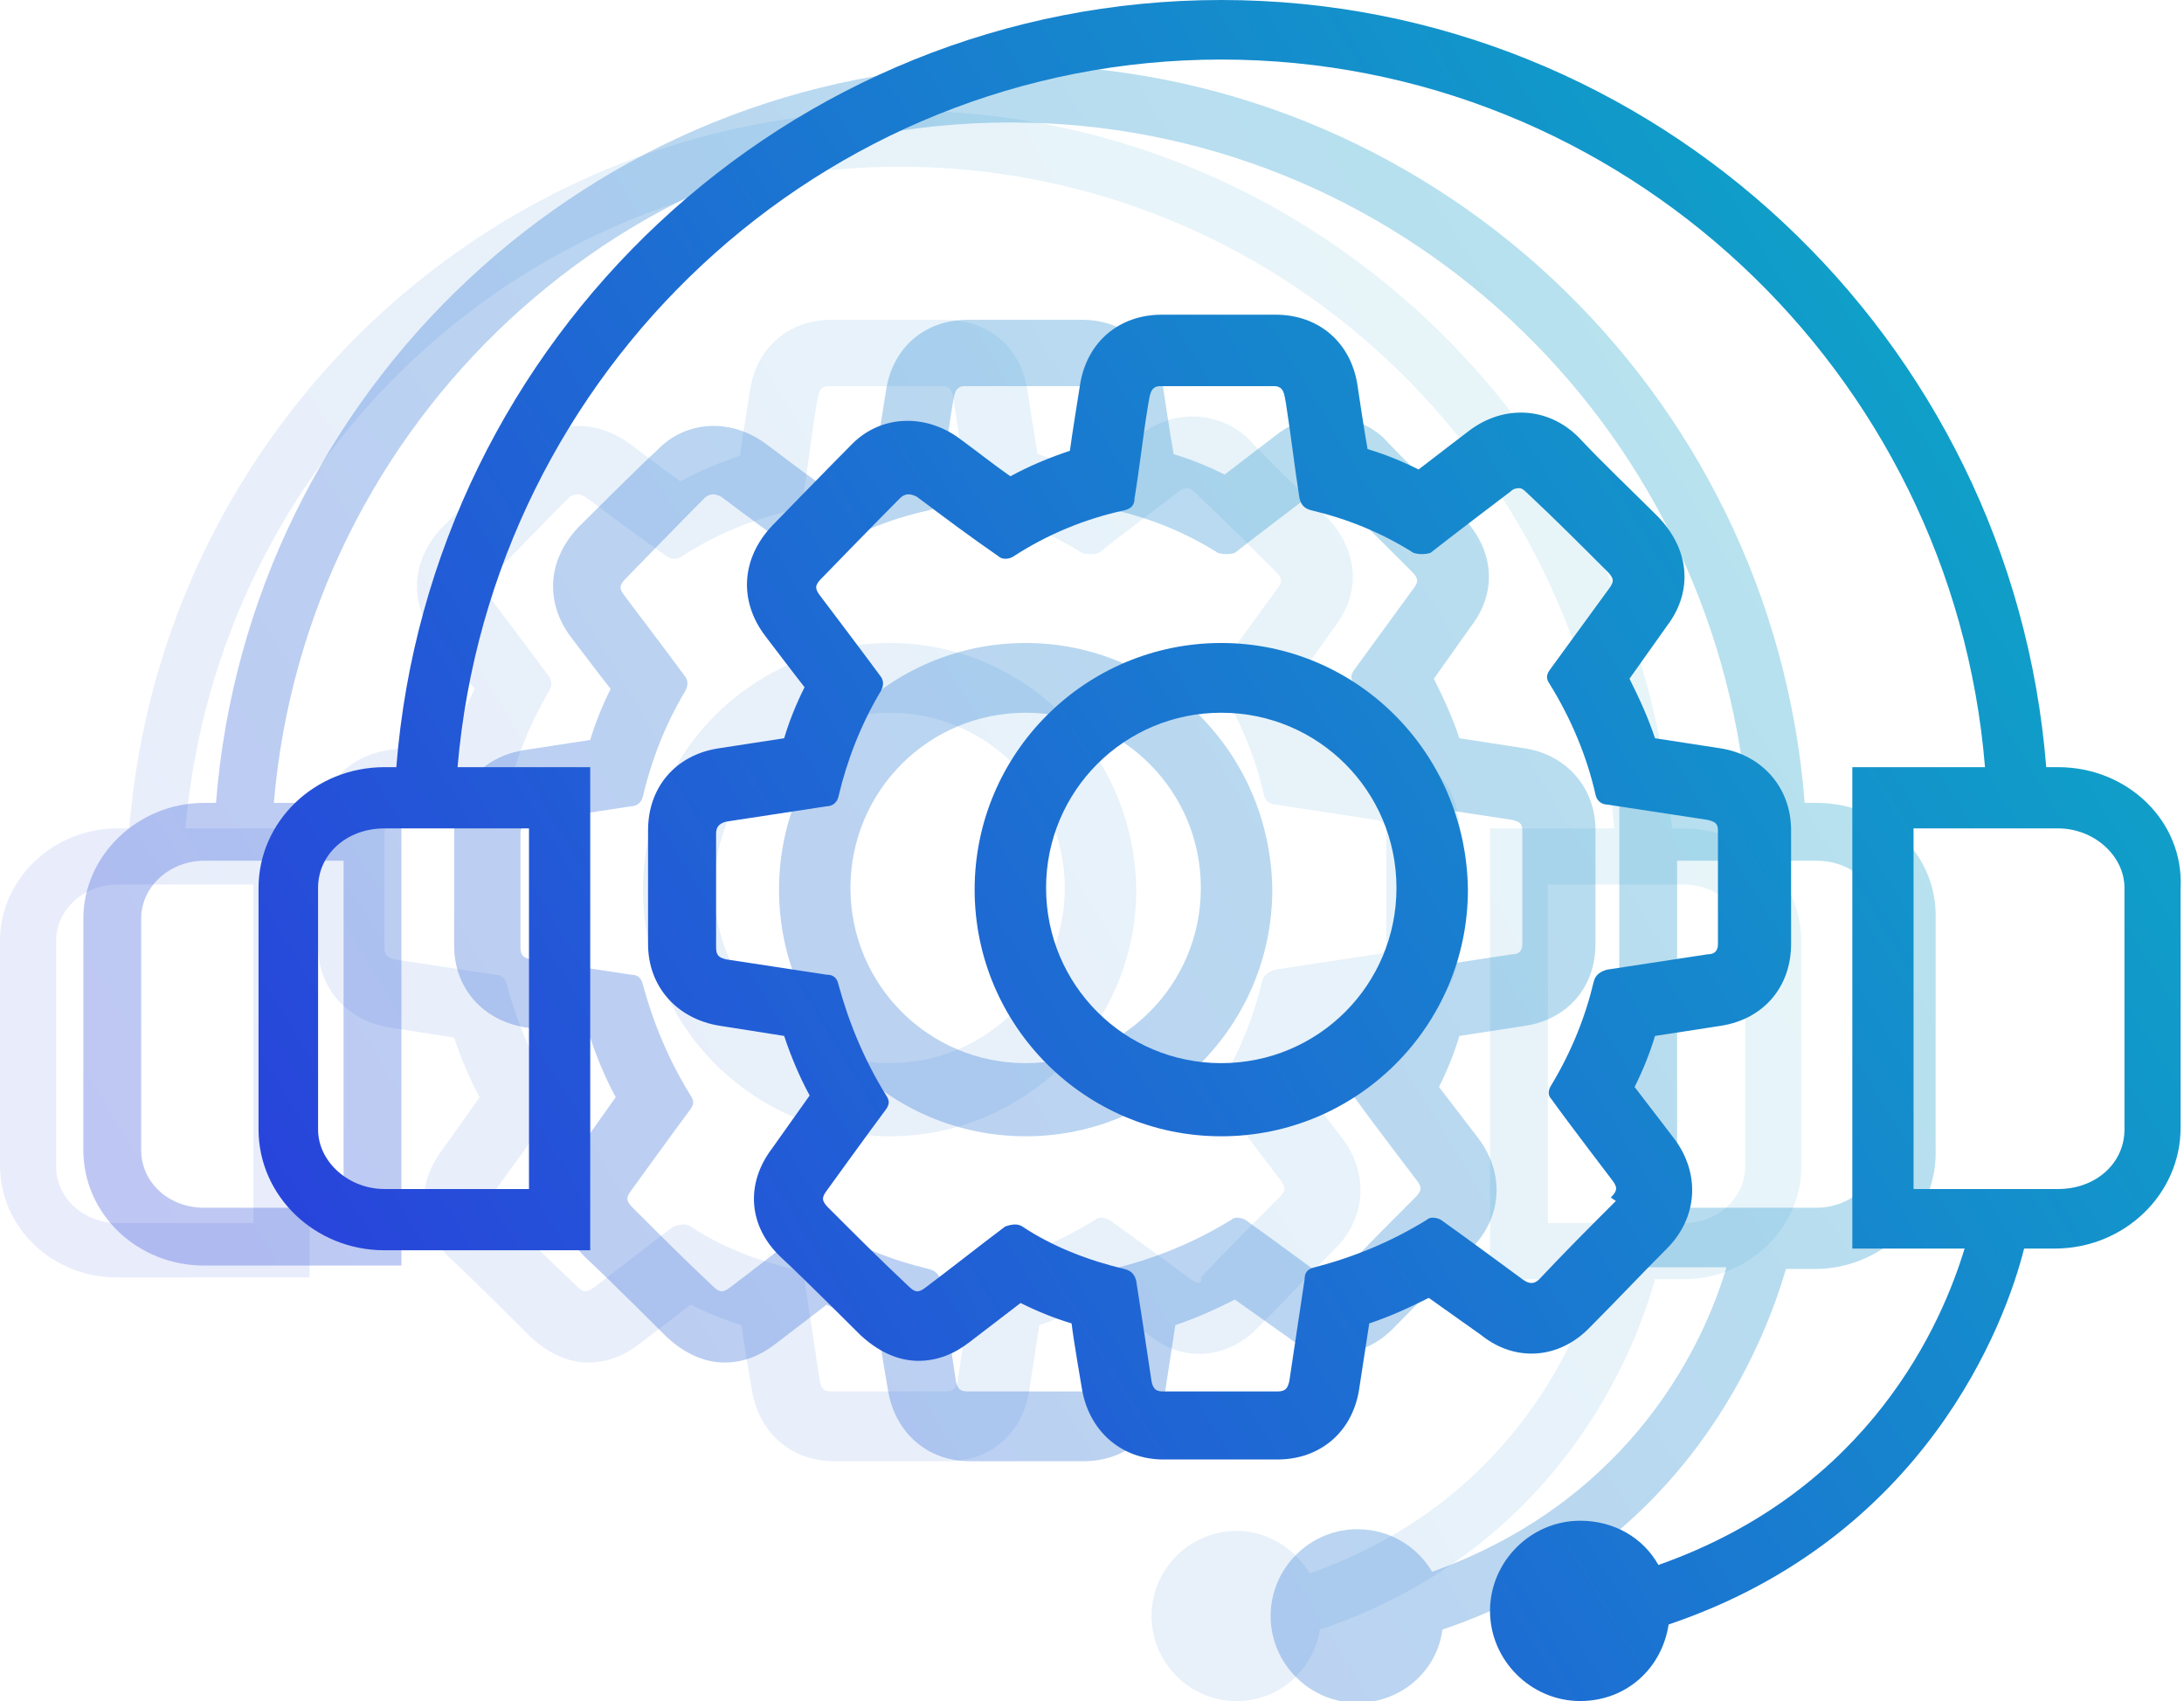 <?xml version="1.0" encoding="utf-8"?>
<!-- Generator: Adobe Illustrator 21.0.2, SVG Export Plug-In . SVG Version: 6.00 Build 0)  -->
<svg version="1.1" id="Layer_1" xmlns="http://www.w3.org/2000/svg" xmlns:xlink="http://www.w3.org/1999/xlink" x="0px" y="0px"
	 viewBox="0 0 128.4 100" style="enable-background:new 0 0 128.4 100;" xml:space="preserve">
<style type="text/css">
	.st0{opacity:0.1;fill:url(#SVGID_1_);}
	.st1{opacity:0.1;fill:url(#SVGID_2_);}
	.st2{opacity:0.1;fill:url(#SVGID_3_);}
	.st3{opacity:0.3;fill:url(#SVGID_4_);}
	.st4{opacity:0.3;fill:url(#SVGID_5_);}
	.st5{opacity:0.3;fill:url(#SVGID_6_);}
	.st6{fill:url(#SVGID_7_);}
	.st7{fill:url(#SVGID_8_);}
	.st8{fill:url(#SVGID_9_);}
</style>
<linearGradient id="SVGID_1_" gradientUnits="userSpaceOnUse" x1="-5.83" y1="91.609" x2="111.666" y2="20.174">
	<stop  offset="0" style="stop-color:#2C36DE"/>
	<stop  offset="1" style="stop-color:#0AB3C4"/>
</linearGradient>
<path class="st0" d="M99,48.7h-0.7C96.4,25.1,76.8,6.5,53,6.5C29.1,6.5,9.5,25.1,7.6,48.7H6.9c-3.8,0-6.9,3-6.9,6.6v13.2
	c0,3.7,3.1,6.6,6.9,6.6h11.3V48.7h-7.3c1.9-21.8,20-38.9,42-38.9s40.2,17.1,42,38.9h-7.3v26.5h6.2c-1.2,4-5.2,13.2-16.8,17.3
	c-0.9-1.5-2.5-2.5-4.3-2.5c-2.7,0-5,2.2-5,5c0,2.7,2.2,5,5,5c2.5,0,4.5-1.8,4.9-4.2C91.8,91,96.2,79.2,97.3,75.2H99
	c3.8,0,6.9-3,6.9-6.6V55.3C105.9,51.7,102.8,48.7,99,48.7z M14.9,52v19.9h-8c-2,0-3.6-1.5-3.6-3.3V55.3c0-1.8,1.6-3.3,3.6-3.3H14.9z
	 M102.6,68.6c0,1.8-1.6,3.3-3.6,3.3h-8V52h8c2,0,3.6,1.5,3.6,3.3V68.6z"/>
<linearGradient id="SVGID_2_" gradientUnits="userSpaceOnUse" x1="-10.859" y1="90.596" x2="114.804" y2="14.195">
	<stop  offset="0" style="stop-color:#2C36DE"/>
	<stop  offset="1" style="stop-color:#0AB3C4"/>
</linearGradient>
<path class="st1" d="M74,78c1.5-1.5,3-3.1,4.5-4.6c1.8-1.8,2-4.4,0.4-6.5l-2.3-3c0.5-1,0.9-2,1.2-3c1.3-0.2,2.6-0.4,3.9-0.6
	c2.5-0.4,4.1-2.3,4.1-4.8v-6.7c0-2.5-1.7-4.4-4.1-4.8l-3.9-0.6c-0.4-1.2-0.9-2.3-1.5-3.5l2.2-3.1c1.6-2.1,1.3-4.6-0.6-6.5
	c-1.5-1.5-3.1-3-4.6-4.6C71.6,24.2,69,24,67,25.6c0,0-2.1,1.6-3,2.3c-1-0.5-2-0.9-3-1.2c-0.2-1.1-0.6-3.8-0.6-3.8
	c-0.4-2.5-2.3-4.1-4.8-4.1h-6.7c-2.5,0-4.4,1.6-4.8,4.1c0,0-0.5,3.1-0.6,3.9c-1.2,0.4-2.4,0.9-3.5,1.5c-1-0.7-2-1.5-3.1-2.3
	c-2-1.4-4.6-1.3-6.3,0.5C29.6,27.4,26,31,26,31c-1.8,1.9-2,4.4-0.4,6.5c0,0,1.9,2.5,2.3,3c-0.5,1-0.9,2-1.2,3l-3.9,0.6
	c-2.5,0.4-4.1,2.3-4.1,4.8v6.7c0,2.5,1.7,4.4,4.2,4.8l3.8,0.6c0.4,1.2,0.9,2.4,1.5,3.5c-0.5,0.7-2.2,3.1-2.2,3.1
	c-1.6,2.1-1.4,4.6,0.5,6.4c1.2,1.1,4.7,4.6,4.7,4.6c1.3,1.2,2.5,1.5,3.4,1.5c1.1,0,2.1-0.4,3-1.1l3-2.3c1,0.5,2,0.9,3,1.2
	c0.1,0.9,0.6,3.8,0.6,3.8c0.4,2.5,2.3,4.2,4.8,4.2h6.7c2.5,0,4.4-1.6,4.8-4.1c0.2-1.3,0.4-2.6,0.6-3.9c1.2-0.4,2.3-0.9,3.5-1.5
	c0,0,3.1,2.2,3.1,2.2C69.6,80.1,72.2,79.9,74,78z M70,75.2c0,0-3.8-2.8-4.8-3.5c-0.2-0.1-0.6-0.2-0.8,0c-2.1,1.3-4.3,2.2-6.6,2.8
	c-0.5,0.1-0.6,0.4-0.6,0.7c-0.3,2-0.6,4-0.9,6c-0.1,0.4-0.2,0.6-0.7,0.6h-6.7c-0.4,0-0.6-0.1-0.7-0.6c-0.3-2-0.6-4-0.9-5.9
	c-0.1-0.4-0.3-0.6-0.7-0.7c-2.1-0.5-4.2-1.3-6-2.5c-0.3-0.2-0.7-0.1-1,0c-1.6,1.2-3.1,2.4-4.7,3.6c-0.4,0.3-0.6,0.3-1-0.1
	c-1.6-1.5-3.1-3-4.7-4.6c-0.4-0.4-0.4-0.6-0.1-1c0,0,2.6-3.6,3.5-4.8c0.2-0.3,0.2-0.5,0-0.8c-1.3-2.1-2.2-4.3-2.8-6.5
	c-0.1-0.5-0.4-0.6-0.7-0.6l-5.9-0.9c-0.4-0.1-0.6-0.2-0.6-0.7v-6.7c0-0.4,0.2-0.6,0.6-0.7l5.9-0.9c0.2,0,0.6-0.1,0.7-0.6
	c0.5-2.1,1.3-4.2,2.5-6.2c0.1-0.2,0.2-0.5,0-0.8c-0.8-1.1-3.6-4.8-3.6-4.8c-0.3-0.4-0.3-0.6,0.1-1c0,0,3.5-3.6,4.6-4.7
	c0.3-0.3,0.6-0.3,1-0.1c1.6,1.2,3.2,2.4,4.8,3.5c0.2,0.2,0.6,0.2,0.9,0c2-1.3,4.2-2.2,6.5-2.7c0.4-0.1,0.6-0.3,0.6-0.7
	c0.3-1.8,0.5-3.7,0.8-5.5c0.1-0.5,0.1-1.1,0.7-1.1c0,0,6.7,0,6.7,0c0.6,0,0.6,0.5,0.7,1c0.3,1.9,0.5,3.7,0.8,5.6
	c0.1,0.4,0.3,0.6,0.7,0.7c2.1,0.5,4.1,1.3,6,2.5c0.3,0.1,0.7,0.1,1,0c1.4-1.1,4.7-3.6,4.7-3.6c0.2-0.2,0.4-0.2,0.5-0.2
	c0.1,0,0.2,0,0.5,0.3c1.6,1.5,3.1,3,4.7,4.6c0.4,0.4,0.4,0.6,0.1,1c0,0-2.7,3.7-3.5,4.8c-0.2,0.3-0.2,0.5,0,0.8
	c1.3,2.1,2.2,4.3,2.7,6.5c0.1,0.5,0.5,0.6,0.7,0.6l5.9,0.9c0.4,0.1,0.6,0.2,0.6,0.6v6.7c0,0.4-0.2,0.6-0.6,0.6
	c-2,0.3-3.9,0.6-5.9,0.9c-0.4,0.1-0.7,0.3-0.8,0.7c-0.5,2.1-1.3,4.1-2.5,6.1c-0.2,0.3-0.2,0.6,0,0.8c1,1.4,3.6,4.8,3.6,4.8
	c0.3,0.4,0.3,0.6-0.1,1l-0.1,0.1c-1.5,1.5-3,3-4.5,4.6C70.7,75.5,70.4,75.5,70,75.2z"/>
<linearGradient id="SVGID_3_" gradientUnits="userSpaceOnUse" x1="-10.859" y1="90.597" x2="114.805" y2="14.195">
	<stop  offset="0" style="stop-color:#2C36DE"/>
	<stop  offset="1" style="stop-color:#0AB3C4"/>
</linearGradient>
<path class="st2" d="M52.3,37.8c-8,0-14.5,6.5-14.5,14.5c0,8,6.5,14.5,14.5,14.5c8,0,14.5-6.5,14.5-14.5
	C66.7,44.2,60.2,37.8,52.3,37.8z M52.3,62.5c-5.7,0-10.3-4.6-10.3-10.3s4.6-10.3,10.3-10.3c5.7,0,10.3,4.6,10.3,10.3
	S58,62.5,52.3,62.5z"/>
<linearGradient id="SVGID_4_" gradientUnits="userSpaceOnUse" x1="-1.116" y1="91.362" x2="119.835" y2="17.826">
	<stop  offset="0" style="stop-color:#2C36DE"/>
	<stop  offset="1" style="stop-color:#0AB3C4"/>
</linearGradient>
<path class="st3" d="M106.8,47.2h-0.7C104.2,22.9,84,3.8,59.4,3.8c-24.6,0-44.8,19.2-46.7,43.4H12c-3.9,0-7.1,3.1-7.1,6.8v13.6
	c0,3.8,3.2,6.8,7.1,6.8h11.6V47.2h-7.5c1.9-22.4,20.6-40,43.3-40s41.3,17.6,43.3,40h-7.5v27.3h6.3c-1.2,4.1-5.3,13.6-17.3,17.9
	c-0.9-1.5-2.5-2.5-4.4-2.5c-2.8,0-5.1,2.3-5.1,5.1s2.3,5.1,5.1,5.1c2.6,0,4.7-1.9,5-4.3c14.5-4.9,19-17.1,20.2-21.2h1.7
	c3.9,0,7.1-3.1,7.1-6.8V54C113.9,50.2,110.7,47.2,106.8,47.2z M20.2,50.6V71H12c-2.1,0-3.7-1.5-3.7-3.4V54c0-1.9,1.7-3.4,3.7-3.4
	H20.2z M110.5,67.6c0,1.9-1.7,3.4-3.7,3.4h-8.2V50.6h8.2c2.1,0,3.7,1.5,3.7,3.4V67.6z"/>
<linearGradient id="SVGID_5_" gradientUnits="userSpaceOnUse" x1="-2.859" y1="90.596" x2="122.804" y2="14.195">
	<stop  offset="0" style="stop-color:#2C36DE"/>
	<stop  offset="1" style="stop-color:#0AB3C4"/>
</linearGradient>
<path class="st4" d="M82,78c1.5-1.5,3-3.1,4.5-4.6c1.8-1.8,2-4.4,0.4-6.5l-2.3-3c0.5-1,0.9-2,1.2-3c1.3-0.2,2.6-0.4,3.9-0.6
	c2.5-0.4,4.1-2.3,4.1-4.8v-6.7c0-2.5-1.7-4.4-4.1-4.8l-3.9-0.6c-0.4-1.2-0.9-2.3-1.5-3.5l2.2-3.1c1.6-2.1,1.3-4.6-0.6-6.5
	c-1.5-1.5-3.1-3-4.6-4.6C79.6,24.2,77,24,75,25.6c0,0-2.1,1.6-3,2.3c-1-0.5-2-0.9-3-1.2c-0.2-1.1-0.6-3.8-0.6-3.8
	c-0.4-2.5-2.3-4.1-4.8-4.1h-6.7c-2.5,0-4.4,1.6-4.8,4.1c0,0-0.5,3.1-0.6,3.9c-1.2,0.4-2.4,0.9-3.5,1.5c-1-0.7-2-1.5-3.1-2.3
	c-2-1.4-4.6-1.3-6.3,0.5C37.6,27.4,34,31,34,31c-1.8,1.9-2,4.4-0.4,6.5c0,0,1.9,2.5,2.3,3c-0.5,1-0.9,2-1.2,3l-3.9,0.6
	c-2.5,0.4-4.1,2.3-4.1,4.8v6.7c0,2.5,1.7,4.4,4.2,4.8l3.8,0.6c0.4,1.2,0.9,2.4,1.5,3.5c-0.5,0.7-2.2,3.1-2.2,3.1
	c-1.6,2.1-1.4,4.6,0.5,6.4c1.2,1.1,4.7,4.6,4.7,4.6c1.3,1.2,2.5,1.5,3.4,1.5c1.1,0,2.1-0.4,3-1.1l3-2.3c1,0.5,2,0.9,3,1.2
	c0.1,0.9,0.6,3.8,0.6,3.8c0.4,2.5,2.3,4.2,4.8,4.2h6.7c2.5,0,4.4-1.6,4.8-4.1c0.2-1.3,0.4-2.6,0.6-3.9c1.2-0.4,2.3-0.9,3.5-1.5
	c0,0,3.1,2.2,3.1,2.2C77.6,80.1,80.2,79.9,82,78z M78,75.2c0,0-3.8-2.8-4.8-3.5c-0.2-0.1-0.6-0.2-0.8,0c-2.1,1.3-4.3,2.2-6.6,2.8
	c-0.5,0.1-0.6,0.4-0.6,0.7c-0.3,2-0.6,4-0.9,6c-0.1,0.4-0.2,0.6-0.7,0.6h-6.7c-0.4,0-0.6-0.1-0.7-0.6c-0.3-2-0.6-4-0.9-5.9
	c-0.1-0.4-0.3-0.6-0.7-0.7c-2.1-0.5-4.2-1.3-6-2.5c-0.3-0.2-0.7-0.1-1,0c-1.6,1.2-3.1,2.4-4.7,3.6c-0.4,0.3-0.6,0.3-1-0.1
	c-1.6-1.5-3.1-3-4.7-4.6c-0.4-0.4-0.4-0.6-0.1-1c0,0,2.6-3.6,3.5-4.8c0.2-0.3,0.2-0.5,0-0.8c-1.3-2.1-2.2-4.3-2.8-6.5
	c-0.1-0.5-0.4-0.6-0.7-0.6l-5.9-0.9c-0.4-0.1-0.6-0.2-0.6-0.7v-6.7c0-0.4,0.2-0.6,0.6-0.7l5.9-0.9c0.2,0,0.6-0.1,0.7-0.6
	c0.5-2.1,1.3-4.2,2.5-6.2c0.1-0.2,0.2-0.5,0-0.8c-0.8-1.1-3.6-4.8-3.6-4.8c-0.3-0.4-0.3-0.6,0.1-1c0,0,3.5-3.6,4.6-4.7
	c0.3-0.3,0.6-0.3,1-0.1c1.6,1.2,3.2,2.4,4.8,3.5c0.2,0.2,0.6,0.2,0.9,0c2-1.3,4.2-2.2,6.5-2.7c0.4-0.1,0.6-0.3,0.6-0.7
	c0.3-1.8,0.5-3.7,0.8-5.5c0.1-0.5,0.1-1.1,0.7-1.1c0,0,6.7,0,6.7,0c0.6,0,0.6,0.5,0.7,1c0.3,1.9,0.5,3.7,0.8,5.6
	c0.1,0.4,0.3,0.6,0.7,0.7c2.1,0.5,4.1,1.3,6,2.5c0.3,0.1,0.7,0.1,1,0c1.4-1.1,4.7-3.6,4.7-3.6c0.2-0.2,0.4-0.2,0.5-0.2
	c0.1,0,0.2,0,0.5,0.3c1.6,1.5,3.1,3,4.7,4.6c0.4,0.4,0.4,0.6,0.1,1c0,0-2.7,3.7-3.5,4.8c-0.2,0.3-0.2,0.5,0,0.8
	c1.3,2.1,2.2,4.3,2.7,6.5c0.1,0.5,0.5,0.6,0.7,0.6l5.9,0.9c0.4,0.1,0.6,0.2,0.6,0.6v6.7c0,0.4-0.2,0.6-0.6,0.6
	c-2,0.3-3.9,0.6-5.9,0.9c-0.4,0.1-0.7,0.3-0.8,0.7c-0.5,2.1-1.3,4.1-2.5,6.1c-0.2,0.3-0.2,0.6,0,0.8c1,1.4,3.6,4.8,3.6,4.8
	c0.3,0.4,0.3,0.6-0.1,1l-0.1,0.1c-1.5,1.5-3,3-4.5,4.6C78.7,75.5,78.4,75.5,78,75.2z"/>
<linearGradient id="SVGID_6_" gradientUnits="userSpaceOnUse" x1="-2.859" y1="90.597" x2="122.805" y2="14.195">
	<stop  offset="0" style="stop-color:#2C36DE"/>
	<stop  offset="1" style="stop-color:#0AB3C4"/>
</linearGradient>
<path class="st5" d="M60.3,37.8c-8,0-14.5,6.5-14.5,14.5c0,8,6.5,14.5,14.5,14.5c8,0,14.5-6.5,14.5-14.5
	C74.7,44.2,68.2,37.8,60.3,37.8z M60.3,62.5c-5.7,0-10.3-4.6-10.3-10.3s4.6-10.3,10.3-10.3c5.7,0,10.3,4.6,10.3,10.3
	S66,62.5,60.3,62.5z"/>
<linearGradient id="SVGID_7_" gradientUnits="userSpaceOnUse" x1="8.902" y1="91.026" x2="134.566" y2="14.625">
	<stop  offset="0" style="stop-color:#2C36DE"/>
	<stop  offset="1" style="stop-color:#0AB3C4"/>
</linearGradient>
<path class="st6" d="M121,45.1h-0.7C118.3,19.9,97.3,0,71.8,0C46.3,0,25.3,19.9,23.3,45.1h-0.7c-4.1,0-7.4,3.2-7.4,7.1v14.2
	c0,3.9,3.3,7.1,7.4,7.1h12.1V45.1h-7.8c2-23.3,21.4-41.6,44.9-41.6s43,18.3,44.9,41.6h-7.8v28.3h6.6c-1.3,4.3-5.5,14.2-18,18.6
	c-0.9-1.6-2.6-2.6-4.6-2.6c-2.9,0-5.3,2.4-5.3,5.3c0,2.9,2.4,5.3,5.3,5.3c2.7,0,4.8-1.9,5.2-4.5c15.1-5.1,19.8-17.7,20.9-22.1h1.8
	c4.1,0,7.4-3.2,7.4-7.1V52.2C128.4,48.3,125.1,45.1,121,45.1z M31.1,48.7v21.2h-8.5c-2.1,0-3.9-1.6-3.9-3.5V52.2
	c0-2,1.7-3.5,3.9-3.5H31.1z M124.9,66.4c0,2-1.7,3.5-3.9,3.5h-8.5V48.7h8.5c2.1,0,3.9,1.6,3.9,3.5V66.4z"/>
<linearGradient id="SVGID_8_" gradientUnits="userSpaceOnUse" x1="8.641" y1="90.596" x2="134.304" y2="14.195">
	<stop  offset="0" style="stop-color:#2C36DE"/>
	<stop  offset="1" style="stop-color:#0AB3C4"/>
</linearGradient>
<path class="st7" d="M93.5,78c1.5-1.5,3-3.1,4.5-4.6c1.8-1.8,2-4.4,0.4-6.5l-2.3-3c0.5-1,0.9-2,1.2-3c1.3-0.2,2.6-0.4,3.9-0.6
	c2.5-0.4,4.1-2.3,4.1-4.8v-6.7c0-2.5-1.7-4.4-4.1-4.8l-3.9-0.6c-0.4-1.2-0.9-2.3-1.5-3.5l2.2-3.1c1.6-2.1,1.3-4.6-0.6-6.5
	c-1.5-1.5-3.1-3-4.6-4.6c-1.8-1.8-4.4-1.9-6.4-0.4c0,0-2.1,1.6-3,2.3c-1-0.5-2-0.9-3-1.2c-0.2-1.1-0.6-3.8-0.6-3.8
	c-0.4-2.5-2.3-4.1-4.8-4.1h-6.7c-2.5,0-4.4,1.6-4.8,4.1c0,0-0.5,3.1-0.6,3.9c-1.2,0.4-2.4,0.9-3.5,1.5c-1-0.7-2-1.5-3.1-2.3
	c-2-1.4-4.6-1.3-6.3,0.5c-1.1,1.1-4.6,4.7-4.6,4.7c-1.8,1.9-2,4.4-0.4,6.5c0,0,1.9,2.5,2.3,3c-0.5,1-0.9,2-1.2,3l-3.9,0.6
	c-2.5,0.4-4.1,2.3-4.1,4.8v6.7c0,2.5,1.7,4.4,4.2,4.8l3.8,0.6c0.4,1.2,0.9,2.4,1.5,3.5c-0.5,0.7-2.2,3.1-2.2,3.1
	c-1.6,2.1-1.4,4.6,0.5,6.4c1.2,1.1,4.7,4.6,4.7,4.6c1.3,1.2,2.5,1.5,3.4,1.5c1.1,0,2.1-0.4,3-1.1l3-2.3c1,0.5,2,0.9,3,1.2
	c0.1,0.9,0.6,3.8,0.6,3.8c0.4,2.5,2.3,4.2,4.8,4.2h6.7c2.5,0,4.4-1.6,4.8-4.1c0.2-1.3,0.4-2.6,0.6-3.9c1.2-0.4,2.3-0.9,3.5-1.5
	c0,0,3.1,2.2,3.1,2.2C89.1,80.1,91.7,79.9,93.5,78z M89.5,75.2c0,0-3.8-2.8-4.8-3.5c-0.2-0.1-0.6-0.2-0.8,0
	c-2.1,1.3-4.3,2.2-6.6,2.8c-0.5,0.1-0.6,0.4-0.6,0.7c-0.3,2-0.6,4-0.9,6c-0.1,0.4-0.2,0.6-0.7,0.6h-6.7c-0.4,0-0.6-0.1-0.7-0.6
	c-0.3-2-0.6-4-0.9-5.9c-0.1-0.4-0.3-0.6-0.7-0.7c-2.1-0.5-4.2-1.3-6-2.5c-0.3-0.2-0.7-0.1-1,0c-1.6,1.2-3.1,2.4-4.7,3.6
	c-0.4,0.3-0.6,0.3-1-0.1c-1.6-1.5-3.1-3-4.7-4.6c-0.4-0.4-0.4-0.6-0.1-1c0,0,2.6-3.6,3.5-4.8c0.2-0.3,0.2-0.5,0-0.8
	c-1.3-2.1-2.2-4.3-2.8-6.5c-0.1-0.5-0.4-0.6-0.7-0.6l-5.9-0.9c-0.4-0.1-0.6-0.2-0.6-0.7v-6.7c0-0.4,0.2-0.6,0.6-0.7l5.9-0.9
	c0.2,0,0.6-0.1,0.7-0.6c0.5-2.1,1.3-4.2,2.5-6.2c0.1-0.2,0.2-0.5,0-0.8c-0.8-1.1-3.6-4.8-3.6-4.8c-0.3-0.4-0.3-0.6,0.1-1
	c0,0,3.5-3.6,4.6-4.7c0.3-0.3,0.6-0.3,1-0.1c1.6,1.2,3.2,2.4,4.8,3.5c0.2,0.2,0.6,0.2,0.9,0c2-1.3,4.2-2.2,6.5-2.7
	c0.4-0.1,0.6-0.3,0.6-0.7c0.3-1.8,0.5-3.7,0.8-5.5c0.1-0.5,0.1-1.1,0.7-1.1c0,0,6.7,0,6.7,0c0.6,0,0.6,0.5,0.7,1
	c0.3,1.9,0.5,3.7,0.8,5.6c0.1,0.4,0.3,0.6,0.7,0.7c2.1,0.5,4.1,1.3,6,2.5c0.3,0.1,0.7,0.1,1,0c1.4-1.1,4.7-3.6,4.7-3.6
	c0.2-0.2,0.4-0.2,0.5-0.2c0.1,0,0.2,0,0.5,0.3c1.6,1.5,3.1,3,4.7,4.6c0.4,0.4,0.4,0.6,0.1,1c0,0-2.7,3.7-3.5,4.8
	c-0.2,0.3-0.2,0.5,0,0.8c1.3,2.1,2.2,4.3,2.7,6.5c0.1,0.5,0.5,0.6,0.7,0.6l5.9,0.9c0.4,0.1,0.6,0.2,0.6,0.6v6.7
	c0,0.4-0.2,0.6-0.6,0.6c-2,0.3-3.9,0.6-5.9,0.9c-0.4,0.1-0.7,0.3-0.8,0.7c-0.5,2.1-1.3,4.1-2.5,6.1c-0.2,0.3-0.2,0.6,0,0.8
	c1,1.4,3.6,4.8,3.6,4.8c0.3,0.4,0.3,0.6-0.1,1L95,70.6c-1.5,1.5-3,3-4.5,4.6C90.2,75.5,89.9,75.5,89.5,75.2z"/>
<linearGradient id="SVGID_9_" gradientUnits="userSpaceOnUse" x1="8.641" y1="90.597" x2="134.305" y2="14.195">
	<stop  offset="0" style="stop-color:#2C36DE"/>
	<stop  offset="1" style="stop-color:#0AB3C4"/>
</linearGradient>
<path class="st8" d="M71.8,37.8c-8,0-14.5,6.5-14.5,14.5c0,8,6.5,14.5,14.5,14.5c8,0,14.5-6.5,14.5-14.5
	C86.2,44.2,79.7,37.8,71.8,37.8z M71.8,62.5c-5.7,0-10.3-4.6-10.3-10.3s4.6-10.3,10.3-10.3c5.7,0,10.3,4.6,10.3,10.3
	S77.5,62.5,71.8,62.5z"/>
</svg>

